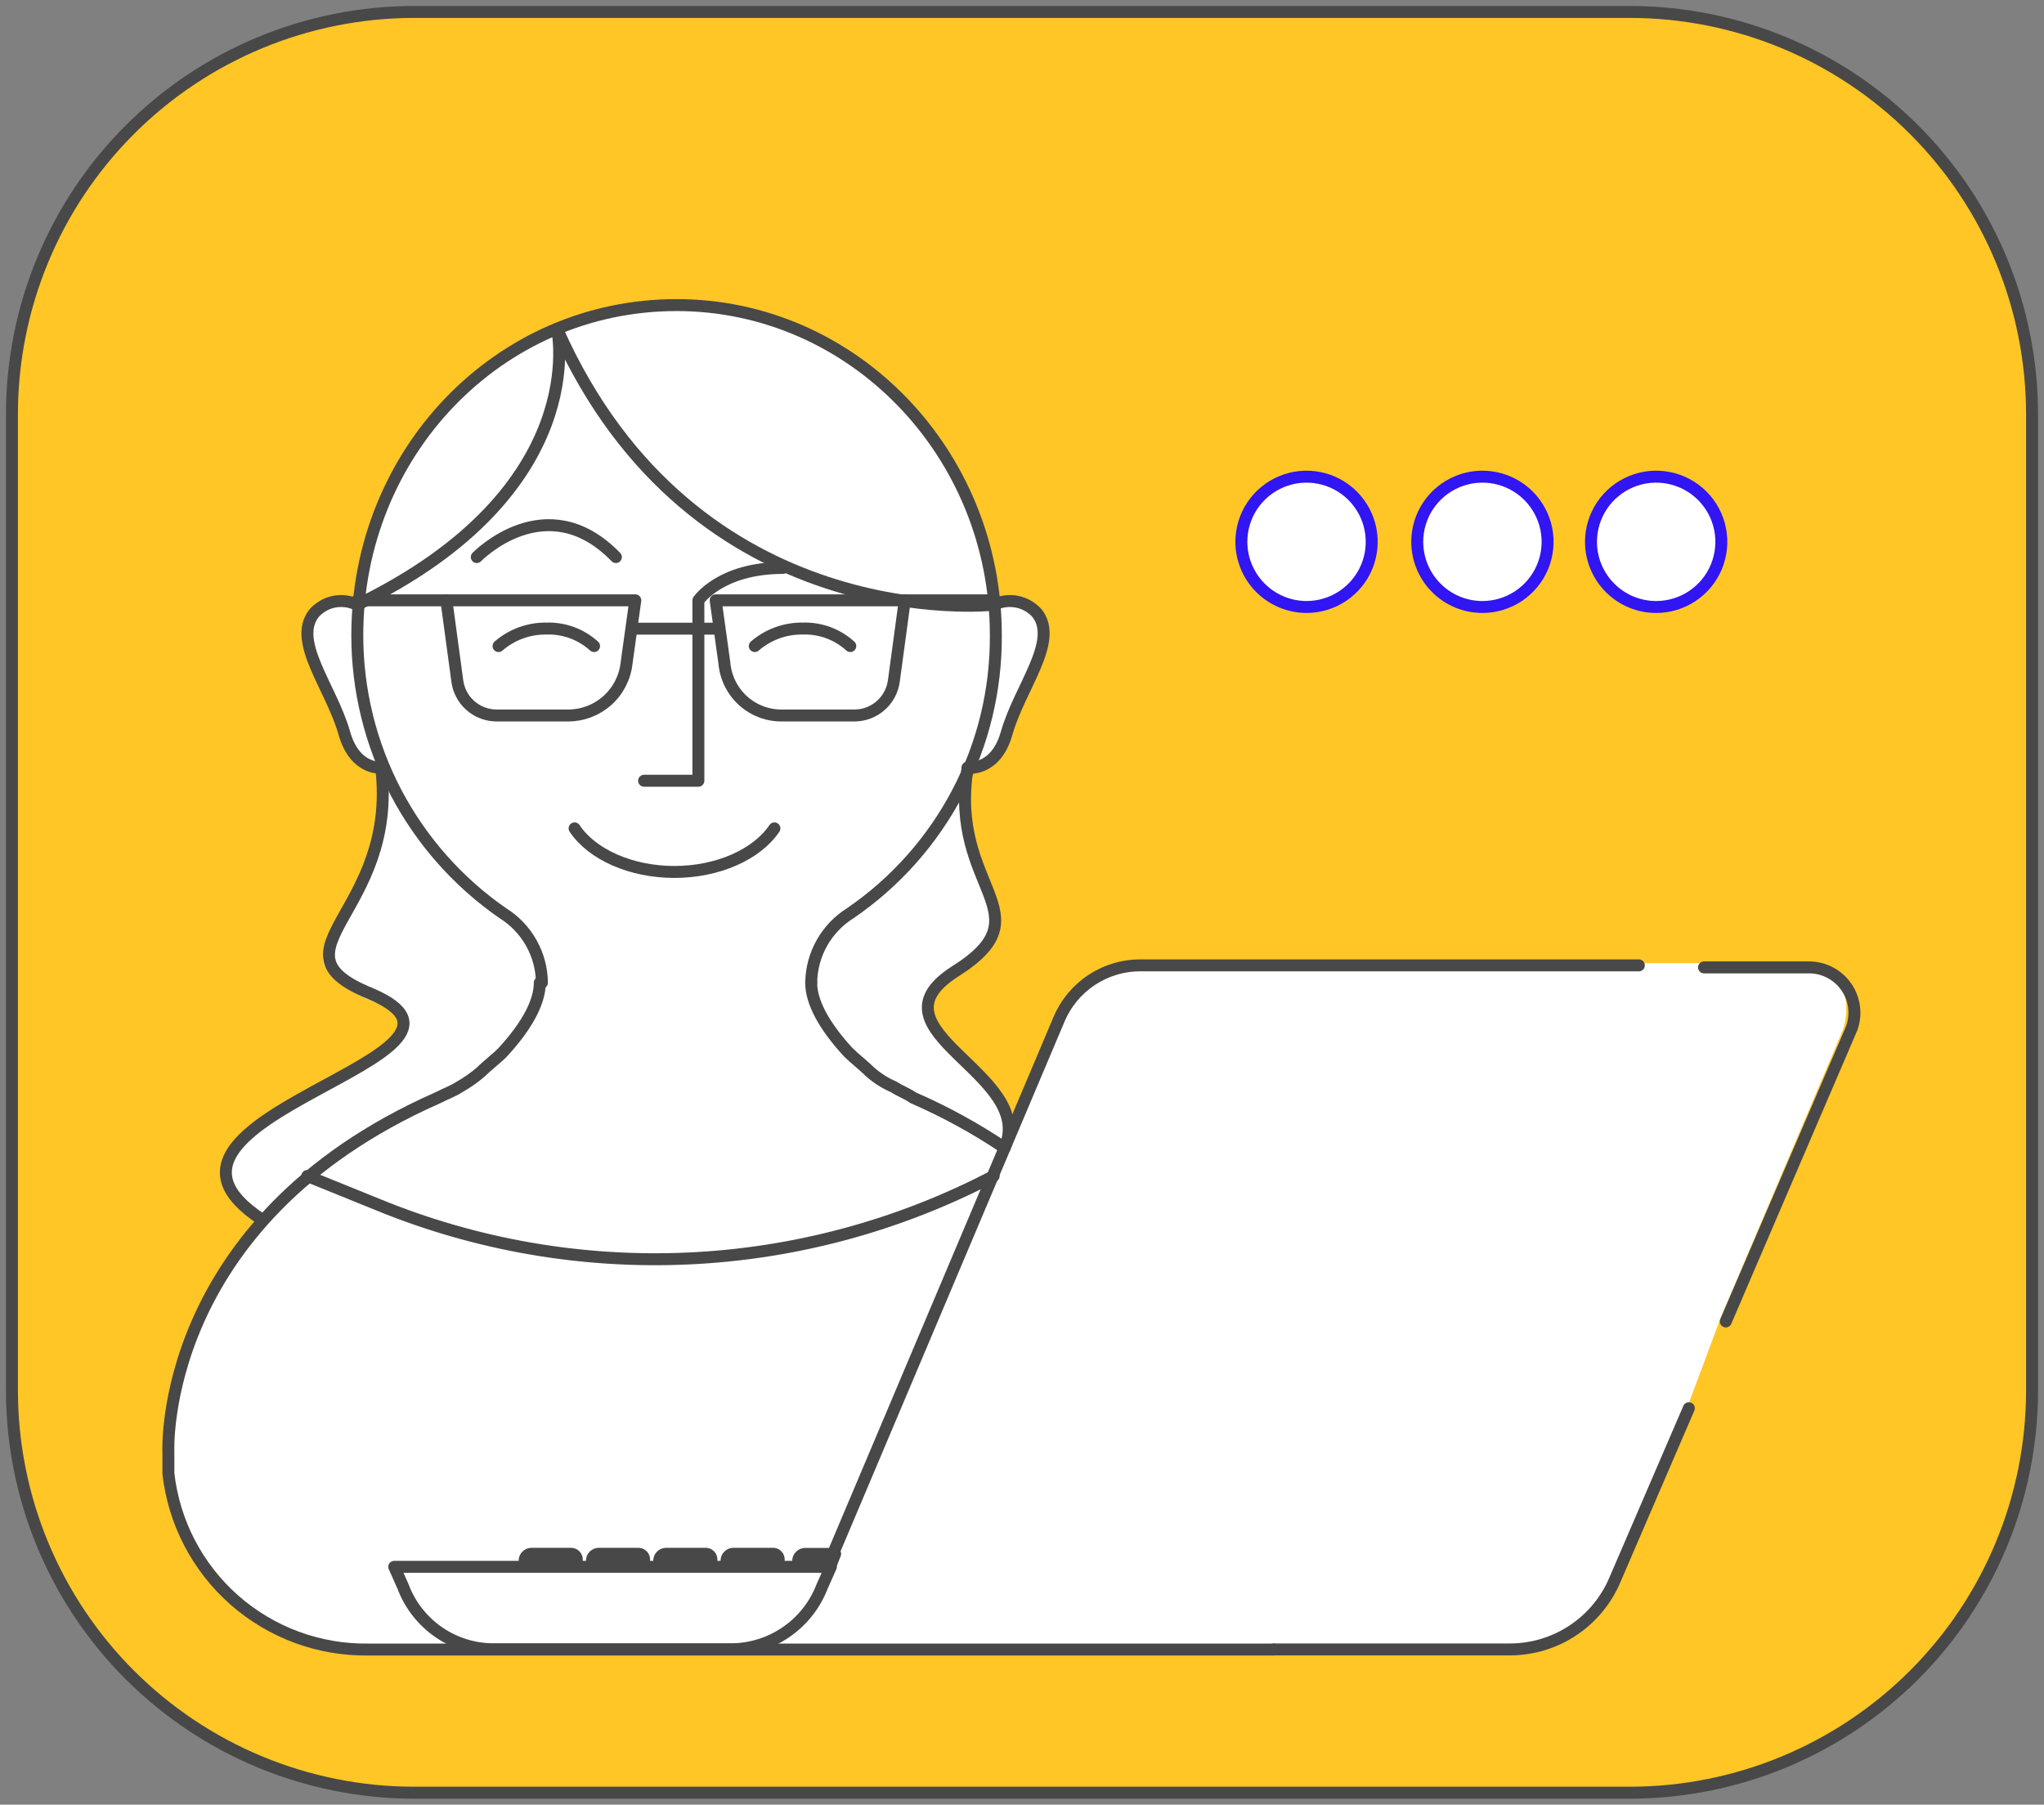 <?xml version="1.0" encoding="UTF-8"?> <svg xmlns="http://www.w3.org/2000/svg" width="171" height="151" viewBox="0 0 171 151" fill="none"><rect x="0" y="0" width="171" height="151" fill="#808080" stroke="none"/><path d="M34.612 1H136.373C145.287 1.008 153.833 4.551 160.137 10.852C166.441 17.154 169.988 25.698 170 34.612V116.385C169.988 125.299 166.441 133.844 160.137 140.145C153.833 146.446 145.287 149.99 136.373 149.997H34.612C25.701 149.986 17.158 146.442 10.857 140.141C4.556 133.84 1.011 125.297 1 116.385V34.612C1.011 25.701 4.556 17.158 10.857 10.857C17.158 4.556 25.701 1.011 34.612 1Z" fill="#FFC626" stroke="#484848"></path><path d="M109.304 50.788C110.383 50.788 111.437 50.468 112.333 49.869C113.23 49.27 113.929 48.418 114.342 47.422C114.754 46.426 114.862 45.329 114.652 44.272C114.442 43.214 113.922 42.242 113.16 41.48C112.397 40.717 111.426 40.198 110.368 39.988C109.31 39.777 108.214 39.885 107.217 40.298C106.221 40.711 105.37 41.409 104.77 42.306C104.171 43.203 103.852 44.257 103.852 45.335C103.855 46.781 104.43 48.166 105.452 49.188C106.474 50.209 107.859 50.785 109.304 50.788Z" fill="white" stroke="#3115F2"></path><path d="M124.019 50.788C125.097 50.788 126.152 50.468 127.048 49.869C127.945 49.27 128.644 48.418 129.057 47.422C129.469 46.426 129.577 45.329 129.367 44.272C129.156 43.214 128.637 42.242 127.875 41.48C127.112 40.717 126.141 40.198 125.083 39.988C124.025 39.777 122.929 39.885 121.933 40.298C120.936 40.711 120.085 41.409 119.485 42.306C118.886 43.203 118.566 44.257 118.566 45.335C118.567 46.781 119.142 48.168 120.164 49.19C121.186 50.213 122.573 50.788 124.019 50.788Z" fill="white" stroke="#3115F2"></path><path d="M138.554 50.788C139.632 50.788 140.687 50.468 141.583 49.869C142.48 49.27 143.179 48.418 143.592 47.422C144.004 46.426 144.112 45.329 143.902 44.272C143.692 43.214 143.172 42.242 142.41 41.48C141.647 40.717 140.676 40.198 139.618 39.988C138.56 39.777 137.464 39.885 136.468 40.298C135.471 40.711 134.62 41.409 134.021 42.306C133.421 43.203 133.102 44.257 133.102 45.335C133.102 46.781 133.677 48.168 134.699 49.19C135.721 50.213 137.108 50.788 138.554 50.788Z" fill="white" stroke="#3115F2"></path><path d="M154.162 86.223L143.973 110.199L140.717 118.923C140.717 119.103 137.804 126.378 135.444 132.009C134.678 133.84 133.39 135.403 131.739 136.503C130.089 137.604 128.15 138.192 126.167 138.194H30.769C26.492 138.202 22.364 136.629 19.177 133.778C15.989 130.927 14.468 127.251 14 123V121C14.203 114.024 17.386 107.236 22 102C20.192 100.73 18.321 99.449 18.5 98C18.679 94.728 23.606 92.681 27.789 90.5C30.329 89.051 33.5 87.091 33.5 86C33.5 85.641 33.432 84.717 31.789 84C30.977 83.77 29.444 83.032 28.789 82.5C28.134 81.968 27.53 81.517 27.139 80.77C26.586 79.306 27.878 77.823 28.789 76C30.829 72.884 32.276 68.214 32 64.5C31.184 64.293 30.368 64.111 29.789 63.5C29.21 62.889 28.572 62.326 28.409 61.5C28.044 60.241 27.599 59.166 27 58C25.91 55.46 24.551 52.822 26 51C26.415 50.453 26.478 50.367 27.127 50.142C27.775 49.916 28.983 49.971 29.648 50.142C31.455 36.323 42.406 25.527 56.209 25.527C62.884 25.598 69.306 28.087 74.286 32.531C79.266 36.975 82.462 43.377 83.289 50C83.944 49.852 84.67 49.74 85.289 50C85.908 50.26 86.391 50.576 86.744 51.147C88.193 53.149 87.102 55.509 85.833 58.049C85.28 59.318 84.742 60.588 84.383 61.679C84.276 62.529 83.877 62.877 83.289 63.5C82.701 64.123 81.631 64.344 80.789 64.5C80.488 67.306 81.313 70.784 82.561 73.316C83.831 76.229 84.742 78.589 79.827 81.861C78.737 82.578 78.02 83.31 78.02 83.862C77.84 84.953 78.84 86.73 80.289 88C81.898 89.773 83.751 91.394 84.921 93.483L88.193 85.67C88.684 84.183 89.634 82.89 90.906 81.977C92.178 81.065 93.708 80.579 95.274 80.591H151.428C151.879 80.576 152.327 80.667 152.737 80.857C153.147 81.046 153.507 81.328 153.788 81.681C154.156 82.373 154.379 83.133 154.444 83.914C154.508 84.695 154.412 85.48 154.162 86.223Z" fill="white"></path><path d="M49.699 54.057C48.607 53.066 47.17 52.541 45.696 52.593C44.232 52.576 42.812 53.097 41.707 54.057" stroke="#484848" stroke-linecap="round" stroke-linejoin="round"></path><path d="M71.136 54.057C70.05 53.066 68.618 52.541 67.148 52.593C65.679 52.573 64.254 53.094 63.145 54.057" stroke="#484848" stroke-linecap="round" stroke-linejoin="round"></path><path d="M29.89 50.61C29.292 50.309 28.61 50.216 27.953 50.346C27.295 50.476 26.7 50.821 26.26 51.327C24.438 53.687 27.71 57.511 28.8 61.32C29.711 64.592 32.072 64.234 32.072 64.234" stroke="#484848" stroke-linecap="round" stroke-linejoin="round"></path><path d="M83.132 50.61C83.734 50.309 84.418 50.216 85.077 50.346C85.737 50.476 86.335 50.821 86.777 51.327C88.585 53.687 85.313 57.511 84.223 61.321C83.311 64.592 80.951 64.234 80.951 64.234" stroke="#484848" stroke-linecap="round" stroke-linejoin="round"></path><path d="M65.507 47.52C60.249 47.52 58.426 50.239 58.426 50.239V65.326H53.885" stroke="#484848" stroke-linecap="round" stroke-linejoin="round"></path><path d="M48.07 69.312C49.519 71.494 52.791 72.958 56.421 72.958C60.051 72.958 63.322 71.494 64.787 69.312" stroke="#484848" stroke-linecap="round" stroke-linejoin="round"></path><path d="M67.863 82.223C67.863 83.866 68.954 85.853 70.956 88.034C71.508 88.587 72.225 89.124 72.778 89.677C73.373 90.206 74.049 90.634 74.78 90.947C75.318 91.305 75.871 91.485 76.408 91.858C79.073 93.02 81.628 94.42 84.042 96.041" stroke="#484848" stroke-linecap="round" stroke-linejoin="round"></path><path d="M67.865 82.219C67.88 81.054 68.188 79.912 68.76 78.897C69.331 77.882 70.148 77.026 71.136 76.408C74.914 73.823 77.999 70.351 80.122 66.296C82.245 62.24 83.34 57.726 83.311 53.149C83.311 37.882 71.33 25.527 56.601 25.527C41.707 25.527 29.891 37.882 29.891 53.149C29.888 57.721 30.994 62.226 33.114 66.277C35.235 70.328 38.307 73.805 42.066 76.408C43.056 77.023 43.874 77.879 44.446 78.894C45.018 79.91 45.325 81.053 45.337 82.219" stroke="#484848" stroke-linecap="round" stroke-linejoin="round"></path><path d="M39.887 46.61C39.887 46.61 45.698 40.605 51.524 46.61" stroke="#484848" stroke-linecap="round" stroke-linejoin="round"></path><path d="M69.688 130.011L88.585 85.315C89.15 83.956 90.11 82.796 91.34 81.987C92.57 81.177 94.014 80.755 95.486 80.774H137.105" stroke="#484848" stroke-linecap="round" stroke-linejoin="round"></path><path d="M45.159 82.223C45.159 83.866 44.069 85.853 42.067 88.034C41.529 88.587 40.797 89.124 40.244 89.677C39.686 90.159 39.08 90.585 38.437 90.947C37.884 91.305 37.346 91.485 36.614 91.858C13.175 102.211 14.087 121.481 14.087 121.481V123.289C14.548 127.381 16.515 131.155 19.604 133.878C22.694 136.6 26.686 138.076 30.803 138.019H106.572" stroke="#484848" stroke-linecap="round" stroke-linejoin="round"></path><path d="M142.557 80.945H151.46C152.06 80.964 152.647 81.125 153.173 81.414C153.699 81.704 154.149 82.114 154.486 82.611C154.823 83.108 155.037 83.678 155.111 84.274C155.185 84.87 155.116 85.475 154.911 86.039L144.379 110.568" stroke="#484848" stroke-linecap="round" stroke-linejoin="round"></path><path d="M69.509 131.098L68.777 132.741C68.184 134.285 67.138 135.614 65.775 136.553C64.413 137.492 62.798 137.996 61.144 137.999H41.335C39.68 138.006 38.062 137.506 36.7 136.566C35.338 135.626 34.297 134.291 33.716 132.741L32.984 131.098H69.509Z" stroke="#484848" stroke-linecap="round" stroke-linejoin="round"></path><path d="M49.701 130.921H53.884V130.562C53.895 130.487 53.889 130.41 53.865 130.338C53.842 130.265 53.801 130.2 53.747 130.146C53.693 130.092 53.628 130.052 53.555 130.028C53.483 130.004 53.406 129.998 53.331 130.01H50.059C49.917 130.019 49.783 130.08 49.684 130.183C49.585 130.285 49.527 130.42 49.522 130.562V130.921H49.701Z" stroke="#484848" stroke-linecap="round" stroke-linejoin="round"></path><path d="M55.332 130.921H59.514V130.562C59.526 130.487 59.52 130.41 59.496 130.338C59.472 130.265 59.432 130.2 59.378 130.146C59.324 130.092 59.259 130.052 59.186 130.028C59.114 130.004 59.037 129.998 58.962 130.01H55.69C55.548 130.019 55.414 130.08 55.315 130.183C55.216 130.285 55.158 130.42 55.152 130.562V130.921H55.332Z" stroke="#484848" stroke-linecap="round" stroke-linejoin="round"></path><path d="M44.07 130.921H48.253V130.562C48.264 130.487 48.258 130.41 48.234 130.338C48.211 130.265 48.17 130.2 48.116 130.146C48.062 130.092 47.997 130.052 47.925 130.028C47.852 130.004 47.775 129.998 47.7 130.01H44.428C44.286 130.019 44.153 130.08 44.053 130.183C43.954 130.285 43.896 130.42 43.891 130.562V130.921H44.07Z" stroke="#484848" stroke-linecap="round" stroke-linejoin="round"></path><path d="M60.961 130.92H65.143V130.561C65.155 130.487 65.15 130.411 65.127 130.34C65.105 130.268 65.066 130.203 65.013 130.149C64.961 130.096 64.897 130.055 64.826 130.03C64.755 130.006 64.68 129.998 64.605 130.008H61.334C61.189 130.014 61.052 130.074 60.95 130.177C60.847 130.279 60.787 130.416 60.781 130.561V130.92H60.961Z" stroke="#484848" stroke-linecap="round" stroke-linejoin="round"></path><path d="M66.775 130.568V130.927H69.509L69.868 130.016H67.328C67.185 130.027 67.051 130.089 66.95 130.19C66.848 130.291 66.786 130.425 66.775 130.568V130.568Z" stroke="#484848" stroke-linecap="round" stroke-linejoin="round"></path><path d="M83.134 50.6C83.134 50.6 58.067 53.334 46.609 27.535" stroke="#484848" stroke-linecap="round" stroke-linejoin="round"></path><path d="M46.607 27.535C46.607 27.535 49.699 40.98 29.891 50.6" stroke="#484848" stroke-linecap="round" stroke-linejoin="round"></path><path d="M25.705 98.398L31.531 100.759C39.782 104.157 48.677 105.706 57.591 105.299C66.506 104.891 75.222 102.536 83.129 98.398" stroke="#484848" stroke-linecap="round" stroke-linejoin="round"></path><path d="M47.517 59.866H41.527C40.721 59.86 39.944 59.562 39.342 59.026C38.74 58.49 38.354 57.753 38.255 56.953L37.344 50.23H53.149L52.417 55.504C52.281 56.707 51.706 57.817 50.802 58.622C49.897 59.427 48.728 59.87 47.517 59.866V59.866Z" stroke="#484848" stroke-linecap="round" stroke-linejoin="round"></path><path d="M29.891 50.23H37.345" stroke="#484848" stroke-linecap="round" stroke-linejoin="round"></path><path d="M52.969 52.602H59.87" stroke="#484848" stroke-linecap="round" stroke-linejoin="round"></path><path d="M65.505 59.866H71.51C72.315 59.858 73.091 59.559 73.692 59.023C74.294 58.487 74.681 57.752 74.782 56.953L75.693 50.23H59.873L60.605 55.504C60.713 56.718 61.28 57.845 62.191 58.656C63.101 59.466 64.286 59.899 65.505 59.866Z" stroke="#484848" stroke-linecap="round" stroke-linejoin="round"></path><path d="M83.133 50.23H75.693" stroke="#484848" stroke-linecap="round" stroke-linejoin="round"></path><path d="M21.898 102.029C8.812 93.484 43.514 88.405 30.981 83.132C22.077 79.501 33.341 76.409 31.892 64.234" stroke="#484848" stroke-linecap="round" stroke-linejoin="round"></path><path d="M84.044 96.038C86.778 89.854 72.227 86.224 79.861 81.309C87.674 76.409 79.323 74.407 80.951 64.234" stroke="#484848" stroke-linecap="round" stroke-linejoin="round"></path><path d="M141.288 117.828L135.103 132.184C134.377 133.901 133.164 135.368 131.613 136.403C130.063 137.439 128.243 137.997 126.379 138.01H106.57" stroke="#484848" stroke-linecap="round" stroke-linejoin="round"></path></svg> 